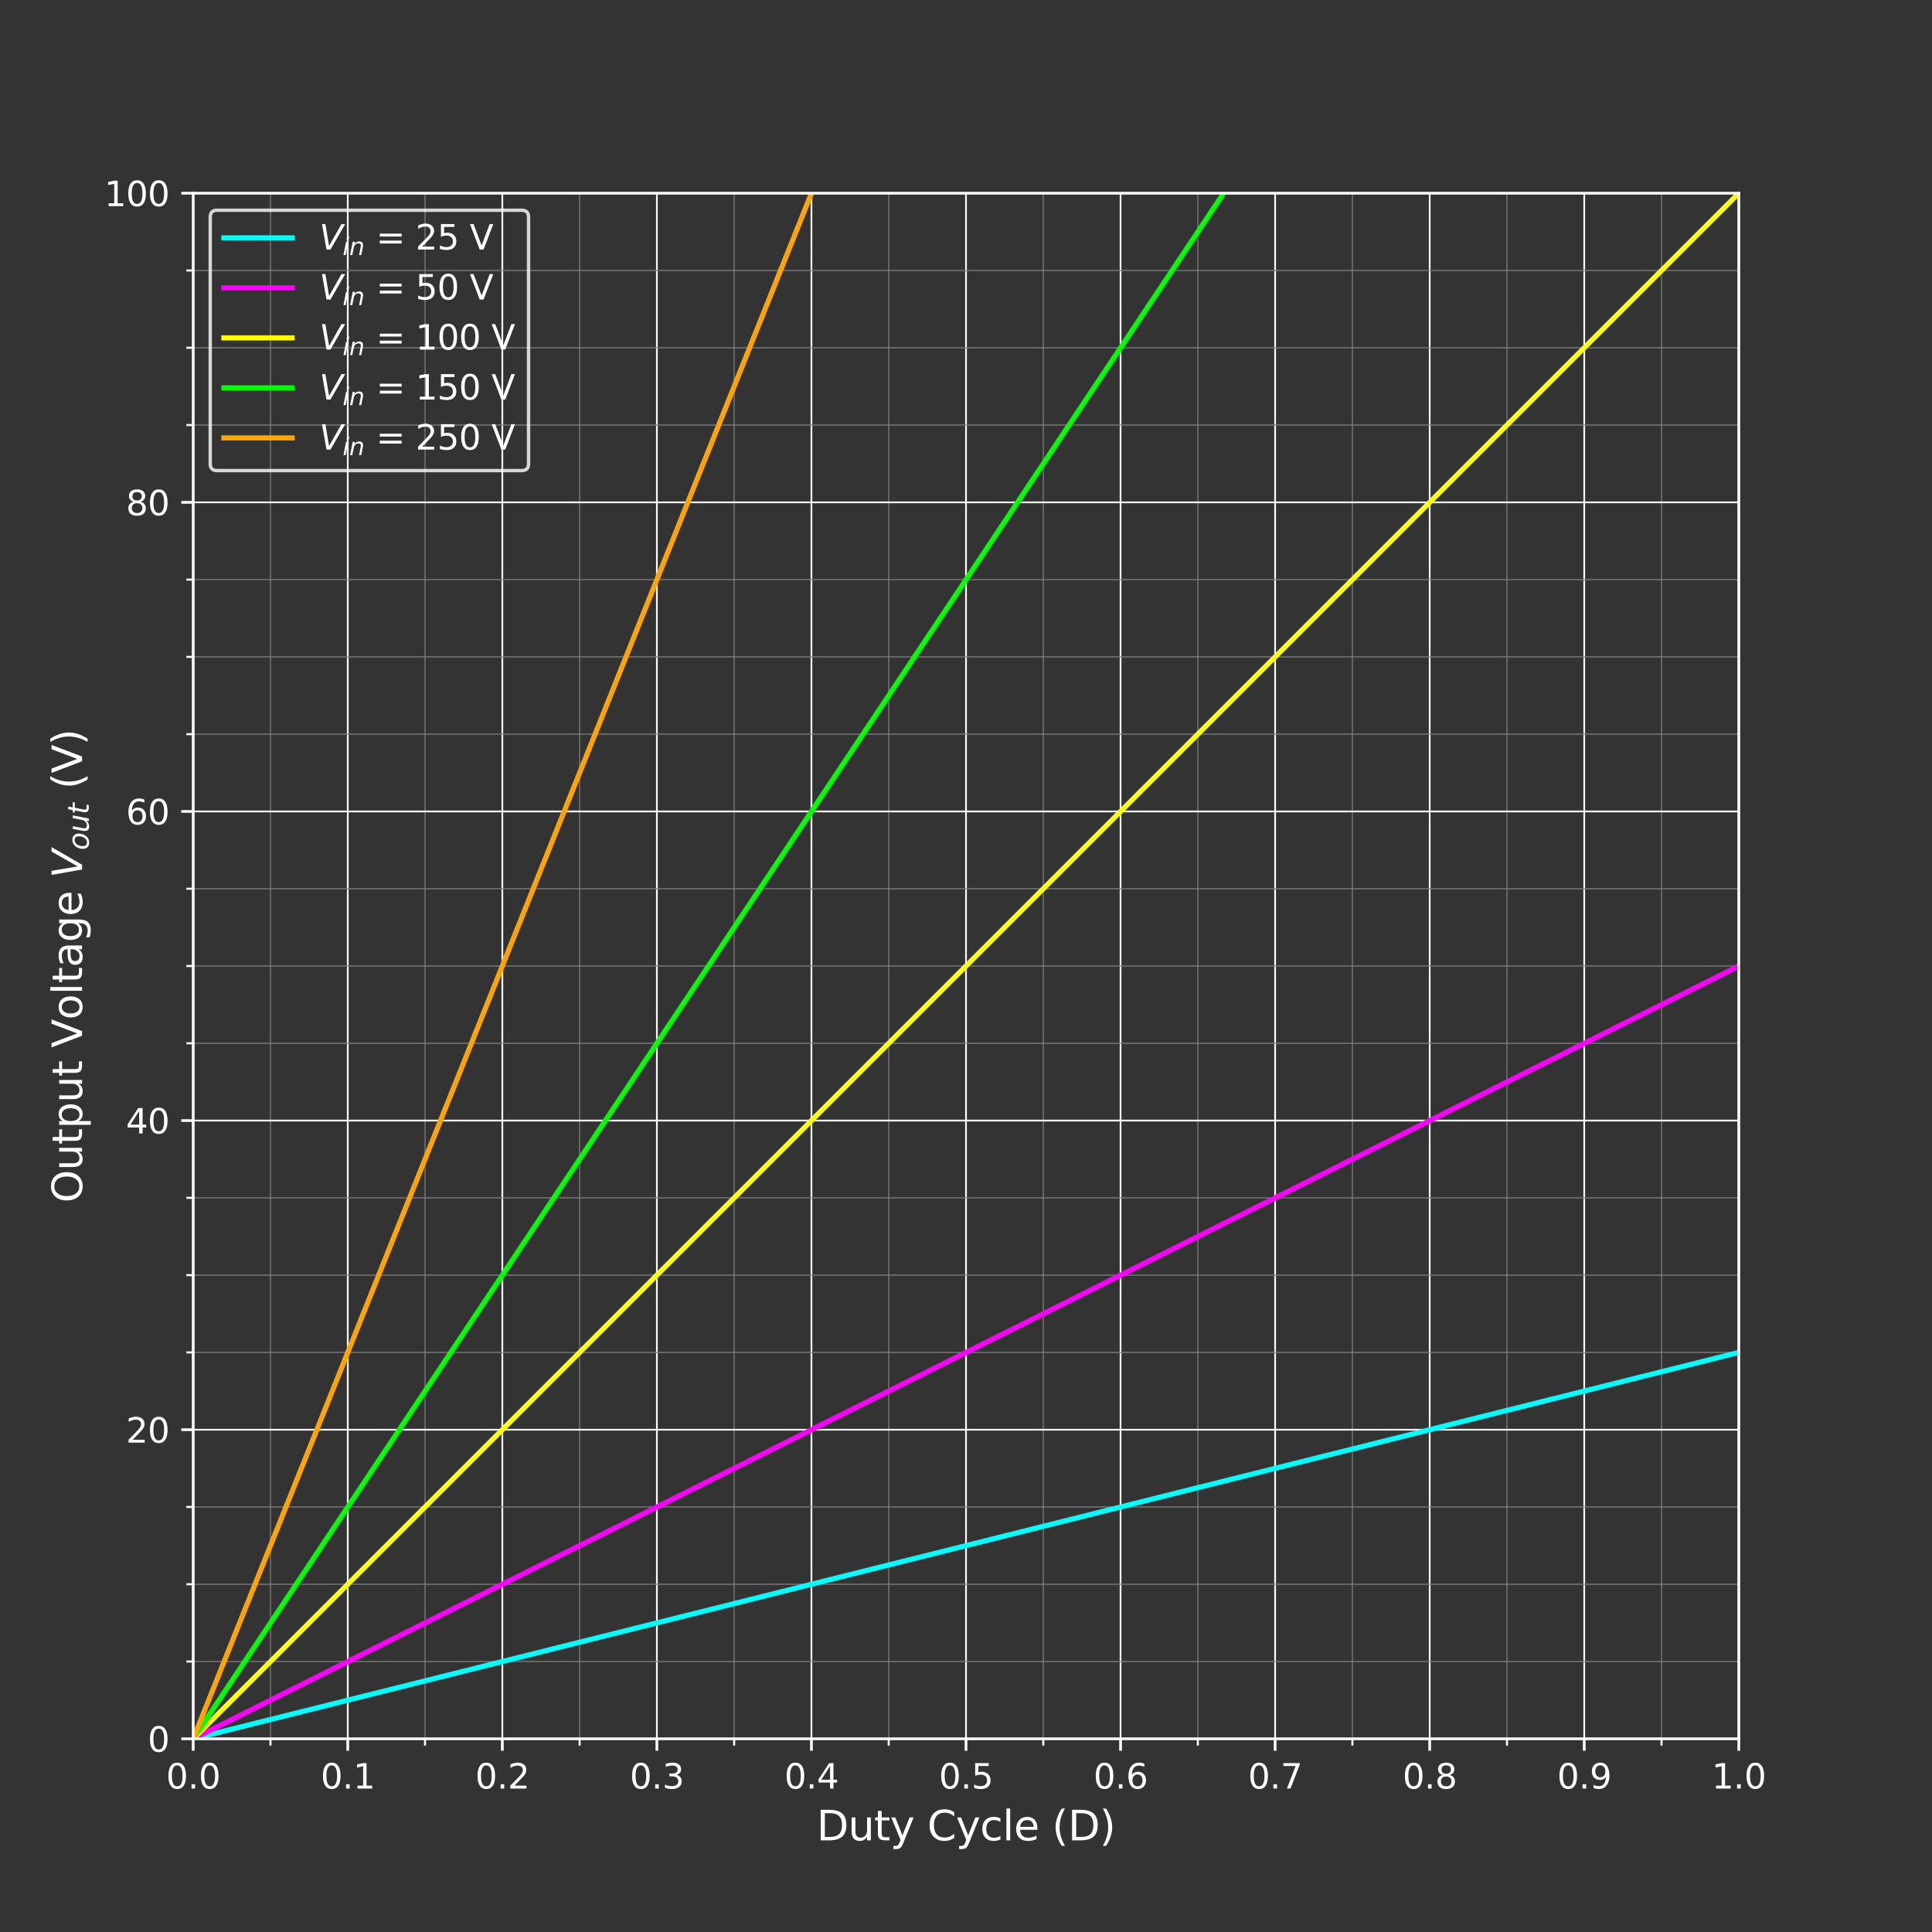<?xml version="1.0" encoding="utf-8" standalone="no"?>
<!DOCTYPE svg PUBLIC "-//W3C//DTD SVG 1.1//EN"
  "http://www.w3.org/Graphics/SVG/1.1/DTD/svg11.dtd">
<svg xmlns:xlink="http://www.w3.org/1999/xlink" width="566.929pt" height="566.929pt" viewBox="0 0 566.929 566.929" xmlns="http://www.w3.org/2000/svg" version="1.1">
 <rect x="0" y="0" width="566.929" height="566.929" fill="#333333" stroke="none"/>
 <defs>
  <style type="text/css">*{stroke-linejoin: round; stroke-linecap: butt}</style>
 </defs>
 <g id="figure_1">
  <g id="patch_1">
   <path d="M 0 566.929 
L 566.929 566.929 
L 566.929 0 
L 0 0 
L 0 566.929 
z
" style="fill: none"/>
  </g>
  <g id="axes_1">
   <g id="patch_2">
    <path d="M 56.693 510.236 
L 510.236 510.236 
L 510.236 56.693 
L 56.693 56.693 
L 56.693 510.236 
z
" style="fill: none"/>
   </g>
   <g id="matplotlib.axis_1">
    <g id="xtick_1">
     <g id="line2d_1">
      <path d="M 56.693 510.236 
L 56.693 56.693 
" clip-path="url(#pd186597c80)" style="fill: none; stroke: #ffffff; stroke-width: 0.5; stroke-linecap: square"/>
     </g>
     <g id="line2d_2">
      <defs>
       <path id="m182dc640e6" d="M 0 0 
L 0 3.5 
" style="stroke: #ffffff; stroke-width: 0.8"/>
      </defs>
      <g>
       <use xlink:href="#m182dc640e6" x="56.693" y="510.236" style="fill: #ffffff; stroke: #ffffff; stroke-width: 0.8"/>
      </g>
     </g>
     <g id="text_1">
      <!-- 0.0 -->
      <g style="fill: #ffffff" transform="translate(48.741 524.835) scale(0.1 -0.1)">
       <defs>
        <path id="DejaVuSans-30" d="M 2034 4250 
Q 1547 4250 1301 3770 
Q 1056 3291 1056 2328 
Q 1056 1369 1301 889 
Q 1547 409 2034 409 
Q 2525 409 2770 889 
Q 3016 1369 3016 2328 
Q 3016 3291 2770 3770 
Q 2525 4250 2034 4250 
z
M 2034 4750 
Q 2819 4750 3233 4129 
Q 3647 3509 3647 2328 
Q 3647 1150 3233 529 
Q 2819 -91 2034 -91 
Q 1250 -91 836 529 
Q 422 1150 422 2328 
Q 422 3509 836 4129 
Q 1250 4750 2034 4750 
z
" transform="scale(0.016)"/>
        <path id="DejaVuSans-2e" d="M 684 794 
L 1344 794 
L 1344 0 
L 684 0 
L 684 794 
z
" transform="scale(0.016)"/>
       </defs>
       <use xlink:href="#DejaVuSans-30"/>
       <use xlink:href="#DejaVuSans-2e" transform="translate(63.623 0)"/>
       <use xlink:href="#DejaVuSans-30" transform="translate(95.41 0)"/>
      </g>
     </g>
    </g>
    <g id="xtick_2">
     <g id="line2d_3">
      <path d="M 102.047 510.236 
L 102.047 56.693 
" clip-path="url(#pd186597c80)" style="fill: none; stroke: #ffffff; stroke-width: 0.5; stroke-linecap: square"/>
     </g>
     <g id="line2d_4">
      <g>
       <use xlink:href="#m182dc640e6" x="102.047" y="510.236" style="fill: #ffffff; stroke: #ffffff; stroke-width: 0.8"/>
      </g>
     </g>
     <g id="text_2">
      <!-- 0.1 -->
      <g style="fill: #ffffff" transform="translate(94.096 524.835) scale(0.1 -0.1)">
       <defs>
        <path id="DejaVuSans-31" d="M 794 531 
L 1825 531 
L 1825 4091 
L 703 3866 
L 703 4441 
L 1819 4666 
L 2450 4666 
L 2450 531 
L 3481 531 
L 3481 0 
L 794 0 
L 794 531 
z
" transform="scale(0.016)"/>
       </defs>
       <use xlink:href="#DejaVuSans-30"/>
       <use xlink:href="#DejaVuSans-2e" transform="translate(63.623 0)"/>
       <use xlink:href="#DejaVuSans-31" transform="translate(95.41 0)"/>
      </g>
     </g>
    </g>
    <g id="xtick_3">
     <g id="line2d_5">
      <path d="M 147.402 510.236 
L 147.402 56.693 
" clip-path="url(#pd186597c80)" style="fill: none; stroke: #ffffff; stroke-width: 0.5; stroke-linecap: square"/>
     </g>
     <g id="line2d_6">
      <g>
       <use xlink:href="#m182dc640e6" x="147.402" y="510.236" style="fill: #ffffff; stroke: #ffffff; stroke-width: 0.8"/>
      </g>
     </g>
     <g id="text_3">
      <!-- 0.2 -->
      <g style="fill: #ffffff" transform="translate(139.45 524.835) scale(0.1 -0.1)">
       <defs>
        <path id="DejaVuSans-32" d="M 1228 531 
L 3431 531 
L 3431 0 
L 469 0 
L 469 531 
Q 828 903 1448 1529 
Q 2069 2156 2228 2338 
Q 2531 2678 2651 2914 
Q 2772 3150 2772 3378 
Q 2772 3750 2511 3984 
Q 2250 4219 1831 4219 
Q 1534 4219 1204 4116 
Q 875 4013 500 3803 
L 500 4441 
Q 881 4594 1212 4672 
Q 1544 4750 1819 4750 
Q 2544 4750 2975 4387 
Q 3406 4025 3406 3419 
Q 3406 3131 3298 2873 
Q 3191 2616 2906 2266 
Q 2828 2175 2409 1742 
Q 1991 1309 1228 531 
z
" transform="scale(0.016)"/>
       </defs>
       <use xlink:href="#DejaVuSans-30"/>
       <use xlink:href="#DejaVuSans-2e" transform="translate(63.623 0)"/>
       <use xlink:href="#DejaVuSans-32" transform="translate(95.41 0)"/>
      </g>
     </g>
    </g>
    <g id="xtick_4">
     <g id="line2d_7">
      <path d="M 192.756 510.236 
L 192.756 56.693 
" clip-path="url(#pd186597c80)" style="fill: none; stroke: #ffffff; stroke-width: 0.5; stroke-linecap: square"/>
     </g>
     <g id="line2d_8">
      <g>
       <use xlink:href="#m182dc640e6" x="192.756" y="510.236" style="fill: #ffffff; stroke: #ffffff; stroke-width: 0.8"/>
      </g>
     </g>
     <g id="text_4">
      <!-- 0.3 -->
      <g style="fill: #ffffff" transform="translate(184.804 524.835) scale(0.1 -0.1)">
       <defs>
        <path id="DejaVuSans-33" d="M 2597 2516 
Q 3050 2419 3304 2112 
Q 3559 1806 3559 1356 
Q 3559 666 3084 287 
Q 2609 -91 1734 -91 
Q 1441 -91 1130 -33 
Q 819 25 488 141 
L 488 750 
Q 750 597 1062 519 
Q 1375 441 1716 441 
Q 2309 441 2620 675 
Q 2931 909 2931 1356 
Q 2931 1769 2642 2001 
Q 2353 2234 1838 2234 
L 1294 2234 
L 1294 2753 
L 1863 2753 
Q 2328 2753 2575 2939 
Q 2822 3125 2822 3475 
Q 2822 3834 2567 4026 
Q 2313 4219 1838 4219 
Q 1578 4219 1281 4162 
Q 984 4106 628 3988 
L 628 4550 
Q 988 4650 1302 4700 
Q 1616 4750 1894 4750 
Q 2613 4750 3031 4423 
Q 3450 4097 3450 3541 
Q 3450 3153 3228 2886 
Q 3006 2619 2597 2516 
z
" transform="scale(0.016)"/>
       </defs>
       <use xlink:href="#DejaVuSans-30"/>
       <use xlink:href="#DejaVuSans-2e" transform="translate(63.623 0)"/>
       <use xlink:href="#DejaVuSans-33" transform="translate(95.41 0)"/>
      </g>
     </g>
    </g>
    <g id="xtick_5">
     <g id="line2d_9">
      <path d="M 238.11 510.236 
L 238.11 56.693 
" clip-path="url(#pd186597c80)" style="fill: none; stroke: #ffffff; stroke-width: 0.5; stroke-linecap: square"/>
     </g>
     <g id="line2d_10">
      <g>
       <use xlink:href="#m182dc640e6" x="238.11" y="510.236" style="fill: #ffffff; stroke: #ffffff; stroke-width: 0.8"/>
      </g>
     </g>
     <g id="text_5">
      <!-- 0.4 -->
      <g style="fill: #ffffff" transform="translate(230.159 524.835) scale(0.1 -0.1)">
       <defs>
        <path id="DejaVuSans-34" d="M 2419 4116 
L 825 1625 
L 2419 1625 
L 2419 4116 
z
M 2253 4666 
L 3047 4666 
L 3047 1625 
L 3713 1625 
L 3713 1100 
L 3047 1100 
L 3047 0 
L 2419 0 
L 2419 1100 
L 313 1100 
L 313 1709 
L 2253 4666 
z
" transform="scale(0.016)"/>
       </defs>
       <use xlink:href="#DejaVuSans-30"/>
       <use xlink:href="#DejaVuSans-2e" transform="translate(63.623 0)"/>
       <use xlink:href="#DejaVuSans-34" transform="translate(95.41 0)"/>
      </g>
     </g>
    </g>
    <g id="xtick_6">
     <g id="line2d_11">
      <path d="M 283.465 510.236 
L 283.465 56.693 
" clip-path="url(#pd186597c80)" style="fill: none; stroke: #ffffff; stroke-width: 0.5; stroke-linecap: square"/>
     </g>
     <g id="line2d_12">
      <g>
       <use xlink:href="#m182dc640e6" x="283.465" y="510.236" style="fill: #ffffff; stroke: #ffffff; stroke-width: 0.8"/>
      </g>
     </g>
     <g id="text_6">
      <!-- 0.5 -->
      <g style="fill: #ffffff" transform="translate(275.513 524.835) scale(0.1 -0.1)">
       <defs>
        <path id="DejaVuSans-35" d="M 691 4666 
L 3169 4666 
L 3169 4134 
L 1269 4134 
L 1269 2991 
Q 1406 3038 1543 3061 
Q 1681 3084 1819 3084 
Q 2600 3084 3056 2656 
Q 3513 2228 3513 1497 
Q 3513 744 3044 326 
Q 2575 -91 1722 -91 
Q 1428 -91 1123 -41 
Q 819 9 494 109 
L 494 744 
Q 775 591 1075 516 
Q 1375 441 1709 441 
Q 2250 441 2565 725 
Q 2881 1009 2881 1497 
Q 2881 1984 2565 2268 
Q 2250 2553 1709 2553 
Q 1456 2553 1204 2497 
Q 953 2441 691 2322 
L 691 4666 
z
" transform="scale(0.016)"/>
       </defs>
       <use xlink:href="#DejaVuSans-30"/>
       <use xlink:href="#DejaVuSans-2e" transform="translate(63.623 0)"/>
       <use xlink:href="#DejaVuSans-35" transform="translate(95.41 0)"/>
      </g>
     </g>
    </g>
    <g id="xtick_7">
     <g id="line2d_13">
      <path d="M 328.819 510.236 
L 328.819 56.693 
" clip-path="url(#pd186597c80)" style="fill: none; stroke: #ffffff; stroke-width: 0.5; stroke-linecap: square"/>
     </g>
     <g id="line2d_14">
      <g>
       <use xlink:href="#m182dc640e6" x="328.819" y="510.236" style="fill: #ffffff; stroke: #ffffff; stroke-width: 0.8"/>
      </g>
     </g>
     <g id="text_7">
      <!-- 0.6 -->
      <g style="fill: #ffffff" transform="translate(320.867 524.835) scale(0.1 -0.1)">
       <defs>
        <path id="DejaVuSans-36" d="M 2113 2584 
Q 1688 2584 1439 2293 
Q 1191 2003 1191 1497 
Q 1191 994 1439 701 
Q 1688 409 2113 409 
Q 2538 409 2786 701 
Q 3034 994 3034 1497 
Q 3034 2003 2786 2293 
Q 2538 2584 2113 2584 
z
M 3366 4563 
L 3366 3988 
Q 3128 4100 2886 4159 
Q 2644 4219 2406 4219 
Q 1781 4219 1451 3797 
Q 1122 3375 1075 2522 
Q 1259 2794 1537 2939 
Q 1816 3084 2150 3084 
Q 2853 3084 3261 2657 
Q 3669 2231 3669 1497 
Q 3669 778 3244 343 
Q 2819 -91 2113 -91 
Q 1303 -91 875 529 
Q 447 1150 447 2328 
Q 447 3434 972 4092 
Q 1497 4750 2381 4750 
Q 2619 4750 2861 4703 
Q 3103 4656 3366 4563 
z
" transform="scale(0.016)"/>
       </defs>
       <use xlink:href="#DejaVuSans-30"/>
       <use xlink:href="#DejaVuSans-2e" transform="translate(63.623 0)"/>
       <use xlink:href="#DejaVuSans-36" transform="translate(95.41 0)"/>
      </g>
     </g>
    </g>
    <g id="xtick_8">
     <g id="line2d_15">
      <path d="M 374.173 510.236 
L 374.173 56.693 
" clip-path="url(#pd186597c80)" style="fill: none; stroke: #ffffff; stroke-width: 0.5; stroke-linecap: square"/>
     </g>
     <g id="line2d_16">
      <g>
       <use xlink:href="#m182dc640e6" x="374.173" y="510.236" style="fill: #ffffff; stroke: #ffffff; stroke-width: 0.8"/>
      </g>
     </g>
     <g id="text_8">
      <!-- 0.7 -->
      <g style="fill: #ffffff" transform="translate(366.222 524.835) scale(0.1 -0.1)">
       <defs>
        <path id="DejaVuSans-37" d="M 525 4666 
L 3525 4666 
L 3525 4397 
L 1831 0 
L 1172 0 
L 2766 4134 
L 525 4134 
L 525 4666 
z
" transform="scale(0.016)"/>
       </defs>
       <use xlink:href="#DejaVuSans-30"/>
       <use xlink:href="#DejaVuSans-2e" transform="translate(63.623 0)"/>
       <use xlink:href="#DejaVuSans-37" transform="translate(95.41 0)"/>
      </g>
     </g>
    </g>
    <g id="xtick_9">
     <g id="line2d_17">
      <path d="M 419.528 510.236 
L 419.528 56.693 
" clip-path="url(#pd186597c80)" style="fill: none; stroke: #ffffff; stroke-width: 0.5; stroke-linecap: square"/>
     </g>
     <g id="line2d_18">
      <g>
       <use xlink:href="#m182dc640e6" x="419.528" y="510.236" style="fill: #ffffff; stroke: #ffffff; stroke-width: 0.8"/>
      </g>
     </g>
     <g id="text_9">
      <!-- 0.8 -->
      <g style="fill: #ffffff" transform="translate(411.576 524.835) scale(0.1 -0.1)">
       <defs>
        <path id="DejaVuSans-38" d="M 2034 2216 
Q 1584 2216 1326 1975 
Q 1069 1734 1069 1313 
Q 1069 891 1326 650 
Q 1584 409 2034 409 
Q 2484 409 2743 651 
Q 3003 894 3003 1313 
Q 3003 1734 2745 1975 
Q 2488 2216 2034 2216 
z
M 1403 2484 
Q 997 2584 770 2862 
Q 544 3141 544 3541 
Q 544 4100 942 4425 
Q 1341 4750 2034 4750 
Q 2731 4750 3128 4425 
Q 3525 4100 3525 3541 
Q 3525 3141 3298 2862 
Q 3072 2584 2669 2484 
Q 3125 2378 3379 2068 
Q 3634 1759 3634 1313 
Q 3634 634 3220 271 
Q 2806 -91 2034 -91 
Q 1263 -91 848 271 
Q 434 634 434 1313 
Q 434 1759 690 2068 
Q 947 2378 1403 2484 
z
M 1172 3481 
Q 1172 3119 1398 2916 
Q 1625 2713 2034 2713 
Q 2441 2713 2670 2916 
Q 2900 3119 2900 3481 
Q 2900 3844 2670 4047 
Q 2441 4250 2034 4250 
Q 1625 4250 1398 4047 
Q 1172 3844 1172 3481 
z
" transform="scale(0.016)"/>
       </defs>
       <use xlink:href="#DejaVuSans-30"/>
       <use xlink:href="#DejaVuSans-2e" transform="translate(63.623 0)"/>
       <use xlink:href="#DejaVuSans-38" transform="translate(95.41 0)"/>
      </g>
     </g>
    </g>
    <g id="xtick_10">
     <g id="line2d_19">
      <path d="M 464.882 510.236 
L 464.882 56.693 
" clip-path="url(#pd186597c80)" style="fill: none; stroke: #ffffff; stroke-width: 0.5; stroke-linecap: square"/>
     </g>
     <g id="line2d_20">
      <g>
       <use xlink:href="#m182dc640e6" x="464.882" y="510.236" style="fill: #ffffff; stroke: #ffffff; stroke-width: 0.8"/>
      </g>
     </g>
     <g id="text_10">
      <!-- 0.9 -->
      <g style="fill: #ffffff" transform="translate(456.93 524.835) scale(0.1 -0.1)">
       <defs>
        <path id="DejaVuSans-39" d="M 703 97 
L 703 672 
Q 941 559 1184 500 
Q 1428 441 1663 441 
Q 2288 441 2617 861 
Q 2947 1281 2994 2138 
Q 2813 1869 2534 1725 
Q 2256 1581 1919 1581 
Q 1219 1581 811 2004 
Q 403 2428 403 3163 
Q 403 3881 828 4315 
Q 1253 4750 1959 4750 
Q 2769 4750 3195 4129 
Q 3622 3509 3622 2328 
Q 3622 1225 3098 567 
Q 2575 -91 1691 -91 
Q 1453 -91 1209 -44 
Q 966 3 703 97 
z
M 1959 2075 
Q 2384 2075 2632 2365 
Q 2881 2656 2881 3163 
Q 2881 3666 2632 3958 
Q 2384 4250 1959 4250 
Q 1534 4250 1286 3958 
Q 1038 3666 1038 3163 
Q 1038 2656 1286 2365 
Q 1534 2075 1959 2075 
z
" transform="scale(0.016)"/>
       </defs>
       <use xlink:href="#DejaVuSans-30"/>
       <use xlink:href="#DejaVuSans-2e" transform="translate(63.623 0)"/>
       <use xlink:href="#DejaVuSans-39" transform="translate(95.41 0)"/>
      </g>
     </g>
    </g>
    <g id="xtick_11">
     <g id="line2d_21">
      <path d="M 510.236 510.236 
L 510.236 56.693 
" clip-path="url(#pd186597c80)" style="fill: none; stroke: #ffffff; stroke-width: 0.5; stroke-linecap: square"/>
     </g>
     <g id="line2d_22">
      <g>
       <use xlink:href="#m182dc640e6" x="510.236" y="510.236" style="fill: #ffffff; stroke: #ffffff; stroke-width: 0.8"/>
      </g>
     </g>
     <g id="text_11">
      <!-- 1.0 -->
      <g style="fill: #ffffff" transform="translate(502.285 524.835) scale(0.1 -0.1)">
       <use xlink:href="#DejaVuSans-31"/>
       <use xlink:href="#DejaVuSans-2e" transform="translate(63.623 0)"/>
       <use xlink:href="#DejaVuSans-30" transform="translate(95.41 0)"/>
      </g>
     </g>
    </g>
    <g id="xtick_12">
     <g id="line2d_23">
      <path d="M 79.37 510.236 
L 79.37 56.693 
" clip-path="url(#pd186597c80)" style="fill: none; stroke: #808080; stroke-width: 0.3; stroke-linecap: square"/>
     </g>
     <g id="line2d_24">
      <defs>
       <path id="m6232200388" d="M 0 0 
L 0 2 
" style="stroke: #ffffff; stroke-width: 0.6"/>
      </defs>
      <g>
       <use xlink:href="#m6232200388" x="79.37" y="510.236" style="fill: #ffffff; stroke: #ffffff; stroke-width: 0.6"/>
      </g>
     </g>
    </g>
    <g id="xtick_13">
     <g id="line2d_25">
      <path d="M 124.724 510.236 
L 124.724 56.693 
" clip-path="url(#pd186597c80)" style="fill: none; stroke: #808080; stroke-width: 0.3; stroke-linecap: square"/>
     </g>
     <g id="line2d_26">
      <g>
       <use xlink:href="#m6232200388" x="124.724" y="510.236" style="fill: #ffffff; stroke: #ffffff; stroke-width: 0.6"/>
      </g>
     </g>
    </g>
    <g id="xtick_14">
     <g id="line2d_27">
      <path d="M 170.079 510.236 
L 170.079 56.693 
" clip-path="url(#pd186597c80)" style="fill: none; stroke: #808080; stroke-width: 0.3; stroke-linecap: square"/>
     </g>
     <g id="line2d_28">
      <g>
       <use xlink:href="#m6232200388" x="170.079" y="510.236" style="fill: #ffffff; stroke: #ffffff; stroke-width: 0.6"/>
      </g>
     </g>
    </g>
    <g id="xtick_15">
     <g id="line2d_29">
      <path d="M 215.433 510.236 
L 215.433 56.693 
" clip-path="url(#pd186597c80)" style="fill: none; stroke: #808080; stroke-width: 0.3; stroke-linecap: square"/>
     </g>
     <g id="line2d_30">
      <g>
       <use xlink:href="#m6232200388" x="215.433" y="510.236" style="fill: #ffffff; stroke: #ffffff; stroke-width: 0.6"/>
      </g>
     </g>
    </g>
    <g id="xtick_16">
     <g id="line2d_31">
      <path d="M 260.787 510.236 
L 260.787 56.693 
" clip-path="url(#pd186597c80)" style="fill: none; stroke: #808080; stroke-width: 0.3; stroke-linecap: square"/>
     </g>
     <g id="line2d_32">
      <g>
       <use xlink:href="#m6232200388" x="260.787" y="510.236" style="fill: #ffffff; stroke: #ffffff; stroke-width: 0.6"/>
      </g>
     </g>
    </g>
    <g id="xtick_17">
     <g id="line2d_33">
      <path d="M 306.142 510.236 
L 306.142 56.693 
" clip-path="url(#pd186597c80)" style="fill: none; stroke: #808080; stroke-width: 0.3; stroke-linecap: square"/>
     </g>
     <g id="line2d_34">
      <g>
       <use xlink:href="#m6232200388" x="306.142" y="510.236" style="fill: #ffffff; stroke: #ffffff; stroke-width: 0.6"/>
      </g>
     </g>
    </g>
    <g id="xtick_18">
     <g id="line2d_35">
      <path d="M 351.496 510.236 
L 351.496 56.693 
" clip-path="url(#pd186597c80)" style="fill: none; stroke: #808080; stroke-width: 0.3; stroke-linecap: square"/>
     </g>
     <g id="line2d_36">
      <g>
       <use xlink:href="#m6232200388" x="351.496" y="510.236" style="fill: #ffffff; stroke: #ffffff; stroke-width: 0.6"/>
      </g>
     </g>
    </g>
    <g id="xtick_19">
     <g id="line2d_37">
      <path d="M 396.85 510.236 
L 396.85 56.693 
" clip-path="url(#pd186597c80)" style="fill: none; stroke: #808080; stroke-width: 0.3; stroke-linecap: square"/>
     </g>
     <g id="line2d_38">
      <g>
       <use xlink:href="#m6232200388" x="396.85" y="510.236" style="fill: #ffffff; stroke: #ffffff; stroke-width: 0.6"/>
      </g>
     </g>
    </g>
    <g id="xtick_20">
     <g id="line2d_39">
      <path d="M 442.205 510.236 
L 442.205 56.693 
" clip-path="url(#pd186597c80)" style="fill: none; stroke: #808080; stroke-width: 0.3; stroke-linecap: square"/>
     </g>
     <g id="line2d_40">
      <g>
       <use xlink:href="#m6232200388" x="442.205" y="510.236" style="fill: #ffffff; stroke: #ffffff; stroke-width: 0.6"/>
      </g>
     </g>
    </g>
    <g id="xtick_21">
     <g id="line2d_41">
      <path d="M 487.559 510.236 
L 487.559 56.693 
" clip-path="url(#pd186597c80)" style="fill: none; stroke: #808080; stroke-width: 0.3; stroke-linecap: square"/>
     </g>
     <g id="line2d_42">
      <g>
       <use xlink:href="#m6232200388" x="487.559" y="510.236" style="fill: #ffffff; stroke: #ffffff; stroke-width: 0.6"/>
      </g>
     </g>
    </g>
    <g id="text_12">
     <!-- Duty Cycle (D) -->
     <g style="fill: #ffffff" transform="translate(239.624 540.032) scale(0.12 -0.12)">
      <defs>
       <path id="DejaVuSans-44" d="M 1259 4147 
L 1259 519 
L 2022 519 
Q 2988 519 3436 956 
Q 3884 1394 3884 2338 
Q 3884 3275 3436 3711 
Q 2988 4147 2022 4147 
L 1259 4147 
z
M 628 4666 
L 1925 4666 
Q 3281 4666 3915 4102 
Q 4550 3538 4550 2338 
Q 4550 1131 3912 565 
Q 3275 0 1925 0 
L 628 0 
L 628 4666 
z
" transform="scale(0.016)"/>
       <path id="DejaVuSans-75" d="M 544 1381 
L 544 3500 
L 1119 3500 
L 1119 1403 
Q 1119 906 1312 657 
Q 1506 409 1894 409 
Q 2359 409 2629 706 
Q 2900 1003 2900 1516 
L 2900 3500 
L 3475 3500 
L 3475 0 
L 2900 0 
L 2900 538 
Q 2691 219 2414 64 
Q 2138 -91 1772 -91 
Q 1169 -91 856 284 
Q 544 659 544 1381 
z
M 1991 3584 
L 1991 3584 
z
" transform="scale(0.016)"/>
       <path id="DejaVuSans-74" d="M 1172 4494 
L 1172 3500 
L 2356 3500 
L 2356 3053 
L 1172 3053 
L 1172 1153 
Q 1172 725 1289 603 
Q 1406 481 1766 481 
L 2356 481 
L 2356 0 
L 1766 0 
Q 1100 0 847 248 
Q 594 497 594 1153 
L 594 3053 
L 172 3053 
L 172 3500 
L 594 3500 
L 594 4494 
L 1172 4494 
z
" transform="scale(0.016)"/>
       <path id="DejaVuSans-79" d="M 2059 -325 
Q 1816 -950 1584 -1140 
Q 1353 -1331 966 -1331 
L 506 -1331 
L 506 -850 
L 844 -850 
Q 1081 -850 1212 -737 
Q 1344 -625 1503 -206 
L 1606 56 
L 191 3500 
L 800 3500 
L 1894 763 
L 2988 3500 
L 3597 3500 
L 2059 -325 
z
" transform="scale(0.016)"/>
       <path id="DejaVuSans-20" transform="scale(0.016)"/>
       <path id="DejaVuSans-43" d="M 4122 4306 
L 4122 3641 
Q 3803 3938 3442 4084 
Q 3081 4231 2675 4231 
Q 1875 4231 1450 3742 
Q 1025 3253 1025 2328 
Q 1025 1406 1450 917 
Q 1875 428 2675 428 
Q 3081 428 3442 575 
Q 3803 722 4122 1019 
L 4122 359 
Q 3791 134 3420 21 
Q 3050 -91 2638 -91 
Q 1578 -91 968 557 
Q 359 1206 359 2328 
Q 359 3453 968 4101 
Q 1578 4750 2638 4750 
Q 3056 4750 3426 4639 
Q 3797 4528 4122 4306 
z
" transform="scale(0.016)"/>
       <path id="DejaVuSans-63" d="M 3122 3366 
L 3122 2828 
Q 2878 2963 2633 3030 
Q 2388 3097 2138 3097 
Q 1578 3097 1268 2742 
Q 959 2388 959 1747 
Q 959 1106 1268 751 
Q 1578 397 2138 397 
Q 2388 397 2633 464 
Q 2878 531 3122 666 
L 3122 134 
Q 2881 22 2623 -34 
Q 2366 -91 2075 -91 
Q 1284 -91 818 406 
Q 353 903 353 1747 
Q 353 2603 823 3093 
Q 1294 3584 2113 3584 
Q 2378 3584 2631 3529 
Q 2884 3475 3122 3366 
z
" transform="scale(0.016)"/>
       <path id="DejaVuSans-6c" d="M 603 4863 
L 1178 4863 
L 1178 0 
L 603 0 
L 603 4863 
z
" transform="scale(0.016)"/>
       <path id="DejaVuSans-65" d="M 3597 1894 
L 3597 1613 
L 953 1613 
Q 991 1019 1311 708 
Q 1631 397 2203 397 
Q 2534 397 2845 478 
Q 3156 559 3463 722 
L 3463 178 
Q 3153 47 2828 -22 
Q 2503 -91 2169 -91 
Q 1331 -91 842 396 
Q 353 884 353 1716 
Q 353 2575 817 3079 
Q 1281 3584 2069 3584 
Q 2775 3584 3186 3129 
Q 3597 2675 3597 1894 
z
M 3022 2063 
Q 3016 2534 2758 2815 
Q 2500 3097 2075 3097 
Q 1594 3097 1305 2825 
Q 1016 2553 972 2059 
L 3022 2063 
z
" transform="scale(0.016)"/>
       <path id="DejaVuSans-28" d="M 1984 4856 
Q 1566 4138 1362 3434 
Q 1159 2731 1159 2009 
Q 1159 1288 1364 580 
Q 1569 -128 1984 -844 
L 1484 -844 
Q 1016 -109 783 600 
Q 550 1309 550 2009 
Q 550 2706 781 3412 
Q 1013 4119 1484 4856 
L 1984 4856 
z
" transform="scale(0.016)"/>
       <path id="DejaVuSans-29" d="M 513 4856 
L 1013 4856 
Q 1481 4119 1714 3412 
Q 1947 2706 1947 2009 
Q 1947 1309 1714 600 
Q 1481 -109 1013 -844 
L 513 -844 
Q 928 -128 1133 580 
Q 1338 1288 1338 2009 
Q 1338 2731 1133 3434 
Q 928 4138 513 4856 
z
" transform="scale(0.016)"/>
      </defs>
      <use xlink:href="#DejaVuSans-44"/>
      <use xlink:href="#DejaVuSans-75" transform="translate(77.002 0)"/>
      <use xlink:href="#DejaVuSans-74" transform="translate(140.381 0)"/>
      <use xlink:href="#DejaVuSans-79" transform="translate(179.59 0)"/>
      <use xlink:href="#DejaVuSans-20" transform="translate(238.77 0)"/>
      <use xlink:href="#DejaVuSans-43" transform="translate(270.557 0)"/>
      <use xlink:href="#DejaVuSans-79" transform="translate(340.381 0)"/>
      <use xlink:href="#DejaVuSans-63" transform="translate(399.561 0)"/>
      <use xlink:href="#DejaVuSans-6c" transform="translate(454.541 0)"/>
      <use xlink:href="#DejaVuSans-65" transform="translate(482.324 0)"/>
      <use xlink:href="#DejaVuSans-20" transform="translate(543.848 0)"/>
      <use xlink:href="#DejaVuSans-28" transform="translate(575.635 0)"/>
      <use xlink:href="#DejaVuSans-44" transform="translate(614.648 0)"/>
      <use xlink:href="#DejaVuSans-29" transform="translate(691.65 0)"/>
     </g>
    </g>
   </g>
   <g id="matplotlib.axis_2">
    <g id="ytick_1">
     <g id="line2d_43">
      <path d="M 56.693 510.236 
L 510.236 510.236 
" clip-path="url(#pd186597c80)" style="fill: none; stroke: #ffffff; stroke-width: 0.5; stroke-linecap: square"/>
     </g>
     <g id="line2d_44">
      <defs>
       <path id="m059f64365e" d="M 0 0 
L -3.5 0 
" style="stroke: #ffffff; stroke-width: 0.8"/>
      </defs>
      <g>
       <use xlink:href="#m059f64365e" x="56.693" y="510.236" style="fill: #ffffff; stroke: #ffffff; stroke-width: 0.8"/>
      </g>
     </g>
     <g id="text_13">
      <!-- 0 -->
      <g style="fill: #ffffff" transform="translate(43.33 514.035) scale(0.1 -0.1)">
       <use xlink:href="#DejaVuSans-30"/>
      </g>
     </g>
    </g>
    <g id="ytick_2">
     <g id="line2d_45">
      <path d="M 56.693 419.528 
L 510.236 419.528 
" clip-path="url(#pd186597c80)" style="fill: none; stroke: #ffffff; stroke-width: 0.5; stroke-linecap: square"/>
     </g>
     <g id="line2d_46">
      <g>
       <use xlink:href="#m059f64365e" x="56.693" y="419.528" style="fill: #ffffff; stroke: #ffffff; stroke-width: 0.8"/>
      </g>
     </g>
     <g id="text_14">
      <!-- 20 -->
      <g style="fill: #ffffff" transform="translate(36.968 423.327) scale(0.1 -0.1)">
       <use xlink:href="#DejaVuSans-32"/>
       <use xlink:href="#DejaVuSans-30" transform="translate(63.623 0)"/>
      </g>
     </g>
    </g>
    <g id="ytick_3">
     <g id="line2d_47">
      <path d="M 56.693 328.819 
L 510.236 328.819 
" clip-path="url(#pd186597c80)" style="fill: none; stroke: #ffffff; stroke-width: 0.5; stroke-linecap: square"/>
     </g>
     <g id="line2d_48">
      <g>
       <use xlink:href="#m059f64365e" x="56.693" y="328.819" style="fill: #ffffff; stroke: #ffffff; stroke-width: 0.8"/>
      </g>
     </g>
     <g id="text_15">
      <!-- 40 -->
      <g style="fill: #ffffff" transform="translate(36.968 332.618) scale(0.1 -0.1)">
       <use xlink:href="#DejaVuSans-34"/>
       <use xlink:href="#DejaVuSans-30" transform="translate(63.623 0)"/>
      </g>
     </g>
    </g>
    <g id="ytick_4">
     <g id="line2d_49">
      <path d="M 56.693 238.11 
L 510.236 238.11 
" clip-path="url(#pd186597c80)" style="fill: none; stroke: #ffffff; stroke-width: 0.5; stroke-linecap: square"/>
     </g>
     <g id="line2d_50">
      <g>
       <use xlink:href="#m059f64365e" x="56.693" y="238.11" style="fill: #ffffff; stroke: #ffffff; stroke-width: 0.8"/>
      </g>
     </g>
     <g id="text_16">
      <!-- 60 -->
      <g style="fill: #ffffff" transform="translate(36.968 241.909) scale(0.1 -0.1)">
       <use xlink:href="#DejaVuSans-36"/>
       <use xlink:href="#DejaVuSans-30" transform="translate(63.623 0)"/>
      </g>
     </g>
    </g>
    <g id="ytick_5">
     <g id="line2d_51">
      <path d="M 56.693 147.402 
L 510.236 147.402 
" clip-path="url(#pd186597c80)" style="fill: none; stroke: #ffffff; stroke-width: 0.5; stroke-linecap: square"/>
     </g>
     <g id="line2d_52">
      <g>
       <use xlink:href="#m059f64365e" x="56.693" y="147.402" style="fill: #ffffff; stroke: #ffffff; stroke-width: 0.8"/>
      </g>
     </g>
     <g id="text_17">
      <!-- 80 -->
      <g style="fill: #ffffff" transform="translate(36.968 151.201) scale(0.1 -0.1)">
       <use xlink:href="#DejaVuSans-38"/>
       <use xlink:href="#DejaVuSans-30" transform="translate(63.623 0)"/>
      </g>
     </g>
    </g>
    <g id="ytick_6">
     <g id="line2d_53">
      <path d="M 56.693 56.693 
L 510.236 56.693 
" clip-path="url(#pd186597c80)" style="fill: none; stroke: #ffffff; stroke-width: 0.5; stroke-linecap: square"/>
     </g>
     <g id="line2d_54">
      <g>
       <use xlink:href="#m059f64365e" x="56.693" y="56.693" style="fill: #ffffff; stroke: #ffffff; stroke-width: 0.8"/>
      </g>
     </g>
     <g id="text_18">
      <!-- 100 -->
      <g style="fill: #ffffff" transform="translate(30.605 60.492) scale(0.1 -0.1)">
       <use xlink:href="#DejaVuSans-31"/>
       <use xlink:href="#DejaVuSans-30" transform="translate(63.623 0)"/>
       <use xlink:href="#DejaVuSans-30" transform="translate(127.246 0)"/>
      </g>
     </g>
    </g>
    <g id="ytick_7">
     <g id="line2d_55">
      <path d="M 56.693 487.559 
L 510.236 487.559 
" clip-path="url(#pd186597c80)" style="fill: none; stroke: #808080; stroke-width: 0.3; stroke-linecap: square"/>
     </g>
     <g id="line2d_56">
      <defs>
       <path id="m89dcaee539" d="M 0 0 
L -2 0 
" style="stroke: #ffffff; stroke-width: 0.6"/>
      </defs>
      <g>
       <use xlink:href="#m89dcaee539" x="56.693" y="487.559" style="fill: #ffffff; stroke: #ffffff; stroke-width: 0.6"/>
      </g>
     </g>
    </g>
    <g id="ytick_8">
     <g id="line2d_57">
      <path d="M 56.693 464.882 
L 510.236 464.882 
" clip-path="url(#pd186597c80)" style="fill: none; stroke: #808080; stroke-width: 0.3; stroke-linecap: square"/>
     </g>
     <g id="line2d_58">
      <g>
       <use xlink:href="#m89dcaee539" x="56.693" y="464.882" style="fill: #ffffff; stroke: #ffffff; stroke-width: 0.6"/>
      </g>
     </g>
    </g>
    <g id="ytick_9">
     <g id="line2d_59">
      <path d="M 56.693 442.205 
L 510.236 442.205 
" clip-path="url(#pd186597c80)" style="fill: none; stroke: #808080; stroke-width: 0.3; stroke-linecap: square"/>
     </g>
     <g id="line2d_60">
      <g>
       <use xlink:href="#m89dcaee539" x="56.693" y="442.205" style="fill: #ffffff; stroke: #ffffff; stroke-width: 0.6"/>
      </g>
     </g>
    </g>
    <g id="ytick_10">
     <g id="line2d_61">
      <path d="M 56.693 396.85 
L 510.236 396.85 
" clip-path="url(#pd186597c80)" style="fill: none; stroke: #808080; stroke-width: 0.3; stroke-linecap: square"/>
     </g>
     <g id="line2d_62">
      <g>
       <use xlink:href="#m89dcaee539" x="56.693" y="396.85" style="fill: #ffffff; stroke: #ffffff; stroke-width: 0.6"/>
      </g>
     </g>
    </g>
    <g id="ytick_11">
     <g id="line2d_63">
      <path d="M 56.693 374.173 
L 510.236 374.173 
" clip-path="url(#pd186597c80)" style="fill: none; stroke: #808080; stroke-width: 0.3; stroke-linecap: square"/>
     </g>
     <g id="line2d_64">
      <g>
       <use xlink:href="#m89dcaee539" x="56.693" y="374.173" style="fill: #ffffff; stroke: #ffffff; stroke-width: 0.6"/>
      </g>
     </g>
    </g>
    <g id="ytick_12">
     <g id="line2d_65">
      <path d="M 56.693 351.496 
L 510.236 351.496 
" clip-path="url(#pd186597c80)" style="fill: none; stroke: #808080; stroke-width: 0.3; stroke-linecap: square"/>
     </g>
     <g id="line2d_66">
      <g>
       <use xlink:href="#m89dcaee539" x="56.693" y="351.496" style="fill: #ffffff; stroke: #ffffff; stroke-width: 0.6"/>
      </g>
     </g>
    </g>
    <g id="ytick_13">
     <g id="line2d_67">
      <path d="M 56.693 306.142 
L 510.236 306.142 
" clip-path="url(#pd186597c80)" style="fill: none; stroke: #808080; stroke-width: 0.3; stroke-linecap: square"/>
     </g>
     <g id="line2d_68">
      <g>
       <use xlink:href="#m89dcaee539" x="56.693" y="306.142" style="fill: #ffffff; stroke: #ffffff; stroke-width: 0.6"/>
      </g>
     </g>
    </g>
    <g id="ytick_14">
     <g id="line2d_69">
      <path d="M 56.693 283.465 
L 510.236 283.465 
" clip-path="url(#pd186597c80)" style="fill: none; stroke: #808080; stroke-width: 0.3; stroke-linecap: square"/>
     </g>
     <g id="line2d_70">
      <g>
       <use xlink:href="#m89dcaee539" x="56.693" y="283.465" style="fill: #ffffff; stroke: #ffffff; stroke-width: 0.6"/>
      </g>
     </g>
    </g>
    <g id="ytick_15">
     <g id="line2d_71">
      <path d="M 56.693 260.787 
L 510.236 260.787 
" clip-path="url(#pd186597c80)" style="fill: none; stroke: #808080; stroke-width: 0.3; stroke-linecap: square"/>
     </g>
     <g id="line2d_72">
      <g>
       <use xlink:href="#m89dcaee539" x="56.693" y="260.787" style="fill: #ffffff; stroke: #ffffff; stroke-width: 0.6"/>
      </g>
     </g>
    </g>
    <g id="ytick_16">
     <g id="line2d_73">
      <path d="M 56.693 215.433 
L 510.236 215.433 
" clip-path="url(#pd186597c80)" style="fill: none; stroke: #808080; stroke-width: 0.3; stroke-linecap: square"/>
     </g>
     <g id="line2d_74">
      <g>
       <use xlink:href="#m89dcaee539" x="56.693" y="215.433" style="fill: #ffffff; stroke: #ffffff; stroke-width: 0.6"/>
      </g>
     </g>
    </g>
    <g id="ytick_17">
     <g id="line2d_75">
      <path d="M 56.693 192.756 
L 510.236 192.756 
" clip-path="url(#pd186597c80)" style="fill: none; stroke: #808080; stroke-width: 0.3; stroke-linecap: square"/>
     </g>
     <g id="line2d_76">
      <g>
       <use xlink:href="#m89dcaee539" x="56.693" y="192.756" style="fill: #ffffff; stroke: #ffffff; stroke-width: 0.6"/>
      </g>
     </g>
    </g>
    <g id="ytick_18">
     <g id="line2d_77">
      <path d="M 56.693 170.079 
L 510.236 170.079 
" clip-path="url(#pd186597c80)" style="fill: none; stroke: #808080; stroke-width: 0.3; stroke-linecap: square"/>
     </g>
     <g id="line2d_78">
      <g>
       <use xlink:href="#m89dcaee539" x="56.693" y="170.079" style="fill: #ffffff; stroke: #ffffff; stroke-width: 0.6"/>
      </g>
     </g>
    </g>
    <g id="ytick_19">
     <g id="line2d_79">
      <path d="M 56.693 124.724 
L 510.236 124.724 
" clip-path="url(#pd186597c80)" style="fill: none; stroke: #808080; stroke-width: 0.3; stroke-linecap: square"/>
     </g>
     <g id="line2d_80">
      <g>
       <use xlink:href="#m89dcaee539" x="56.693" y="124.724" style="fill: #ffffff; stroke: #ffffff; stroke-width: 0.6"/>
      </g>
     </g>
    </g>
    <g id="ytick_20">
     <g id="line2d_81">
      <path d="M 56.693 102.047 
L 510.236 102.047 
" clip-path="url(#pd186597c80)" style="fill: none; stroke: #808080; stroke-width: 0.3; stroke-linecap: square"/>
     </g>
     <g id="line2d_82">
      <g>
       <use xlink:href="#m89dcaee539" x="56.693" y="102.047" style="fill: #ffffff; stroke: #ffffff; stroke-width: 0.6"/>
      </g>
     </g>
    </g>
    <g id="ytick_21">
     <g id="line2d_83">
      <path d="M 56.693 79.37 
L 510.236 79.37 
" clip-path="url(#pd186597c80)" style="fill: none; stroke: #808080; stroke-width: 0.3; stroke-linecap: square"/>
     </g>
     <g id="line2d_84">
      <g>
       <use xlink:href="#m89dcaee539" x="56.693" y="79.37" style="fill: #ffffff; stroke: #ffffff; stroke-width: 0.6"/>
      </g>
     </g>
    </g>
    <g id="text_19">
     <!-- Output Voltage $V_{out}$ (V) -->
     <g style="fill: #ffffff" transform="translate(24.085 352.945) rotate(-90) scale(0.12 -0.12)">
      <defs>
       <path id="DejaVuSans-4f" d="M 2522 4238 
Q 1834 4238 1429 3725 
Q 1025 3213 1025 2328 
Q 1025 1447 1429 934 
Q 1834 422 2522 422 
Q 3209 422 3611 934 
Q 4013 1447 4013 2328 
Q 4013 3213 3611 3725 
Q 3209 4238 2522 4238 
z
M 2522 4750 
Q 3503 4750 4090 4092 
Q 4678 3434 4678 2328 
Q 4678 1225 4090 567 
Q 3503 -91 2522 -91 
Q 1538 -91 948 565 
Q 359 1222 359 2328 
Q 359 3434 948 4092 
Q 1538 4750 2522 4750 
z
" transform="scale(0.016)"/>
       <path id="DejaVuSans-70" d="M 1159 525 
L 1159 -1331 
L 581 -1331 
L 581 3500 
L 1159 3500 
L 1159 2969 
Q 1341 3281 1617 3432 
Q 1894 3584 2278 3584 
Q 2916 3584 3314 3078 
Q 3713 2572 3713 1747 
Q 3713 922 3314 415 
Q 2916 -91 2278 -91 
Q 1894 -91 1617 61 
Q 1341 213 1159 525 
z
M 3116 1747 
Q 3116 2381 2855 2742 
Q 2594 3103 2138 3103 
Q 1681 3103 1420 2742 
Q 1159 2381 1159 1747 
Q 1159 1113 1420 752 
Q 1681 391 2138 391 
Q 2594 391 2855 752 
Q 3116 1113 3116 1747 
z
" transform="scale(0.016)"/>
       <path id="DejaVuSans-56" d="M 1831 0 
L 50 4666 
L 709 4666 
L 2188 738 
L 3669 4666 
L 4325 4666 
L 2547 0 
L 1831 0 
z
" transform="scale(0.016)"/>
       <path id="DejaVuSans-6f" d="M 1959 3097 
Q 1497 3097 1228 2736 
Q 959 2375 959 1747 
Q 959 1119 1226 758 
Q 1494 397 1959 397 
Q 2419 397 2687 759 
Q 2956 1122 2956 1747 
Q 2956 2369 2687 2733 
Q 2419 3097 1959 3097 
z
M 1959 3584 
Q 2709 3584 3137 3096 
Q 3566 2609 3566 1747 
Q 3566 888 3137 398 
Q 2709 -91 1959 -91 
Q 1206 -91 779 398 
Q 353 888 353 1747 
Q 353 2609 779 3096 
Q 1206 3584 1959 3584 
z
" transform="scale(0.016)"/>
       <path id="DejaVuSans-61" d="M 2194 1759 
Q 1497 1759 1228 1600 
Q 959 1441 959 1056 
Q 959 750 1161 570 
Q 1363 391 1709 391 
Q 2188 391 2477 730 
Q 2766 1069 2766 1631 
L 2766 1759 
L 2194 1759 
z
M 3341 1997 
L 3341 0 
L 2766 0 
L 2766 531 
Q 2569 213 2275 61 
Q 1981 -91 1556 -91 
Q 1019 -91 701 211 
Q 384 513 384 1019 
Q 384 1609 779 1909 
Q 1175 2209 1959 2209 
L 2766 2209 
L 2766 2266 
Q 2766 2663 2505 2880 
Q 2244 3097 1772 3097 
Q 1472 3097 1187 3025 
Q 903 2953 641 2809 
L 641 3341 
Q 956 3463 1253 3523 
Q 1550 3584 1831 3584 
Q 2591 3584 2966 3190 
Q 3341 2797 3341 1997 
z
" transform="scale(0.016)"/>
       <path id="DejaVuSans-67" d="M 2906 1791 
Q 2906 2416 2648 2759 
Q 2391 3103 1925 3103 
Q 1463 3103 1205 2759 
Q 947 2416 947 1791 
Q 947 1169 1205 825 
Q 1463 481 1925 481 
Q 2391 481 2648 825 
Q 2906 1169 2906 1791 
z
M 3481 434 
Q 3481 -459 3084 -895 
Q 2688 -1331 1869 -1331 
Q 1566 -1331 1297 -1286 
Q 1028 -1241 775 -1147 
L 775 -588 
Q 1028 -725 1275 -790 
Q 1522 -856 1778 -856 
Q 2344 -856 2625 -561 
Q 2906 -266 2906 331 
L 2906 616 
Q 2728 306 2450 153 
Q 2172 0 1784 0 
Q 1141 0 747 490 
Q 353 981 353 1791 
Q 353 2603 747 3093 
Q 1141 3584 1784 3584 
Q 2172 3584 2450 3431 
Q 2728 3278 2906 2969 
L 2906 3500 
L 3481 3500 
L 3481 434 
z
" transform="scale(0.016)"/>
       <path id="DejaVuSans-Oblique-56" d="M 1319 0 
L 500 4666 
L 1119 4666 
L 1797 653 
L 4063 4666 
L 4750 4666 
L 2053 0 
L 1319 0 
z
" transform="scale(0.016)"/>
       <path id="DejaVuSans-Oblique-6f" d="M 1625 -91 
Q 1009 -91 651 289 
Q 294 669 294 1325 
Q 294 1706 417 2101 
Q 541 2497 738 2766 
Q 1047 3184 1428 3384 
Q 1809 3584 2291 3584 
Q 2888 3584 3255 3212 
Q 3622 2841 3622 2241 
Q 3622 1825 3500 1412 
Q 3378 1000 3181 728 
Q 2875 309 2494 109 
Q 2113 -91 1625 -91 
z
M 891 1344 
Q 891 869 1089 633 
Q 1288 397 1691 397 
Q 2269 397 2648 901 
Q 3028 1406 3028 2181 
Q 3028 2634 2825 2865 
Q 2622 3097 2228 3097 
Q 1903 3097 1650 2945 
Q 1397 2794 1197 2484 
Q 1050 2253 970 1956 
Q 891 1659 891 1344 
z
" transform="scale(0.016)"/>
       <path id="DejaVuSans-Oblique-75" d="M 428 1388 
L 838 3500 
L 1416 3500 
L 1006 1409 
Q 975 1256 961 1147 
Q 947 1038 947 966 
Q 947 700 1109 554 
Q 1272 409 1569 409 
Q 2031 409 2368 721 
Q 2706 1034 2809 1563 
L 3194 3500 
L 3769 3500 
L 3091 0 
L 2516 0 
L 2631 550 
Q 2388 244 2052 76 
Q 1716 -91 1338 -91 
Q 878 -91 622 161 
Q 366 413 366 863 
Q 366 956 381 1097 
Q 397 1238 428 1388 
z
" transform="scale(0.016)"/>
       <path id="DejaVuSans-Oblique-74" d="M 2706 3500 
L 2619 3053 
L 1472 3053 
L 1100 1153 
Q 1081 1047 1072 975 
Q 1063 903 1063 863 
Q 1063 663 1183 572 
Q 1303 481 1569 481 
L 2150 481 
L 2053 0 
L 1503 0 
Q 991 0 739 200 
Q 488 400 488 806 
Q 488 878 497 964 
Q 506 1050 525 1153 
L 897 3053 
L 409 3053 
L 500 3500 
L 978 3500 
L 1172 4494 
L 1747 4494 
L 1556 3500 
L 2706 3500 
z
" transform="scale(0.016)"/>
      </defs>
      <use xlink:href="#DejaVuSans-4f" transform="translate(0 0.016)"/>
      <use xlink:href="#DejaVuSans-75" transform="translate(78.711 0.016)"/>
      <use xlink:href="#DejaVuSans-74" transform="translate(142.09 0.016)"/>
      <use xlink:href="#DejaVuSans-70" transform="translate(181.299 0.016)"/>
      <use xlink:href="#DejaVuSans-75" transform="translate(244.775 0.016)"/>
      <use xlink:href="#DejaVuSans-74" transform="translate(308.154 0.016)"/>
      <use xlink:href="#DejaVuSans-20" transform="translate(347.363 0.016)"/>
      <use xlink:href="#DejaVuSans-56" transform="translate(379.15 0.016)"/>
      <use xlink:href="#DejaVuSans-6f" transform="translate(447.559 0.016)"/>
      <use xlink:href="#DejaVuSans-6c" transform="translate(508.74 0.016)"/>
      <use xlink:href="#DejaVuSans-74" transform="translate(536.523 0.016)"/>
      <use xlink:href="#DejaVuSans-61" transform="translate(575.732 0.016)"/>
      <use xlink:href="#DejaVuSans-67" transform="translate(637.012 0.016)"/>
      <use xlink:href="#DejaVuSans-65" transform="translate(700.488 0.016)"/>
      <use xlink:href="#DejaVuSans-20" transform="translate(762.012 0.016)"/>
      <use xlink:href="#DejaVuSans-Oblique-56" transform="translate(793.799 0.016)"/>
      <use xlink:href="#DejaVuSans-Oblique-6f" transform="translate(862.207 -16.391) scale(0.7)"/>
      <use xlink:href="#DejaVuSans-Oblique-75" transform="translate(905.034 -16.391) scale(0.7)"/>
      <use xlink:href="#DejaVuSans-Oblique-74" transform="translate(949.399 -16.391) scale(0.7)"/>
      <use xlink:href="#DejaVuSans-20" transform="translate(979.58 0.016)"/>
      <use xlink:href="#DejaVuSans-28" transform="translate(1011.367 0.016)"/>
      <use xlink:href="#DejaVuSans-56" transform="translate(1050.381 0.016)"/>
      <use xlink:href="#DejaVuSans-29" transform="translate(1118.789 0.016)"/>
     </g>
    </g>
   </g>
   <g id="line2d_85">
    <path d="M 56.693 510.236 
L 510.236 396.85 
L 510.236 396.85 
" clip-path="url(#pd186597c80)" style="fill: none; stroke: #00ffff; stroke-width: 1.5; stroke-linecap: square"/>
   </g>
   <g id="line2d_86">
    <path d="M 56.693 510.236 
L 510.236 283.465 
L 510.236 283.465 
" clip-path="url(#pd186597c80)" style="fill: none; stroke: #ff00ff; stroke-width: 1.5; stroke-linecap: square"/>
   </g>
   <g id="line2d_87">
    <path d="M 56.693 510.236 
L 510.236 56.693 
L 510.236 56.693 
" clip-path="url(#pd186597c80)" style="fill: none; stroke: #ffff00; stroke-width: 1.5; stroke-linecap: square"/>
   </g>
   <g id="line2d_88">
    <path d="M 56.693 510.236 
L 397.517 -1 
L 397.517 -1 
" clip-path="url(#pd186597c80)" style="fill: none; stroke: #00ff00; stroke-width: 1.5; stroke-linecap: square"/>
   </g>
   <g id="line2d_89">
    <path d="M 56.693 510.236 
L 261.187 -1 
L 261.187 -1 
" clip-path="url(#pd186597c80)" style="fill: none; stroke: #ffa500; stroke-width: 1.5; stroke-linecap: square"/>
   </g>
   <g id="patch_3">
    <path d="M 56.693 510.236 
L 56.693 56.693 
" style="fill: none; stroke: #ffffff; stroke-width: 0.8; stroke-linejoin: miter; stroke-linecap: square"/>
   </g>
   <g id="patch_4">
    <path d="M 510.236 510.236 
L 510.236 56.693 
" style="fill: none; stroke: #ffffff; stroke-width: 0.8; stroke-linejoin: miter; stroke-linecap: square"/>
   </g>
   <g id="patch_5">
    <path d="M 56.693 510.236 
L 510.236 510.236 
" style="fill: none; stroke: #ffffff; stroke-width: 0.8; stroke-linejoin: miter; stroke-linecap: square"/>
   </g>
   <g id="patch_6">
    <path d="M 56.693 56.693 
L 510.236 56.693 
" style="fill: none; stroke: #ffffff; stroke-width: 0.8; stroke-linejoin: miter; stroke-linecap: square"/>
   </g>
   <g id="legend_1">
    <g id="patch_7">
     <path d="M 63.693 138.084 
L 153.093 138.084 
Q 155.093 138.084 155.093 136.084 
L 155.093 63.693 
Q 155.093 61.693 153.093 61.693 
L 63.693 61.693 
Q 61.693 61.693 61.693 63.693 
L 61.693 136.084 
Q 61.693 138.084 63.693 138.084 
L 63.693 138.084 
z
" style="fill: none; opacity: 0.8; stroke: #ffffff; stroke-linejoin: miter"/>
    </g>
    <g id="line2d_90">
     <path d="M 65.693 69.791 
L 75.693 69.791 
L 85.693 69.791 
" style="fill: none; stroke: #00ffff; stroke-width: 1.5; stroke-linecap: square"/>
    </g>
    <g id="text_20">
     <!-- $V_{in}$ = 25 V -->
     <g style="fill: #ffffff" transform="translate(93.693 73.291) scale(0.1 -0.1)">
      <defs>
       <path id="DejaVuSans-Oblique-69" d="M 1172 4863 
L 1747 4863 
L 1606 4134 
L 1031 4134 
L 1172 4863 
z
M 909 3500 
L 1484 3500 
L 800 0 
L 225 0 
L 909 3500 
z
" transform="scale(0.016)"/>
       <path id="DejaVuSans-Oblique-6e" d="M 3566 2113 
L 3156 0 
L 2578 0 
L 2988 2091 
Q 3016 2238 3031 2350 
Q 3047 2463 3047 2528 
Q 3047 2791 2881 2937 
Q 2716 3084 2419 3084 
Q 1956 3084 1622 2776 
Q 1288 2469 1184 1941 
L 800 0 
L 225 0 
L 903 3500 
L 1478 3500 
L 1363 2950 
Q 1603 3253 1940 3418 
Q 2278 3584 2650 3584 
Q 3113 3584 3367 3334 
Q 3622 3084 3622 2631 
Q 3622 2519 3608 2391 
Q 3594 2263 3566 2113 
z
" transform="scale(0.016)"/>
       <path id="DejaVuSans-3d" d="M 678 2906 
L 4684 2906 
L 4684 2381 
L 678 2381 
L 678 2906 
z
M 678 1631 
L 4684 1631 
L 4684 1100 
L 678 1100 
L 678 1631 
z
" transform="scale(0.016)"/>
      </defs>
      <use xlink:href="#DejaVuSans-Oblique-56" transform="translate(0 0.781)"/>
      <use xlink:href="#DejaVuSans-Oblique-69" transform="translate(68.408 -15.625) scale(0.7)"/>
      <use xlink:href="#DejaVuSans-Oblique-6e" transform="translate(87.856 -15.625) scale(0.7)"/>
      <use xlink:href="#DejaVuSans-20" transform="translate(134.956 0.781)"/>
      <use xlink:href="#DejaVuSans-3d" transform="translate(166.743 0.781)"/>
      <use xlink:href="#DejaVuSans-20" transform="translate(250.532 0.781)"/>
      <use xlink:href="#DejaVuSans-32" transform="translate(282.319 0.781)"/>
      <use xlink:href="#DejaVuSans-35" transform="translate(345.942 0.781)"/>
      <use xlink:href="#DejaVuSans-20" transform="translate(409.565 0.781)"/>
      <use xlink:href="#DejaVuSans-56" transform="translate(441.353 0.781)"/>
     </g>
    </g>
    <g id="line2d_91">
     <path d="M 65.693 84.469 
L 75.693 84.469 
L 85.693 84.469 
" style="fill: none; stroke: #ff00ff; stroke-width: 1.5; stroke-linecap: square"/>
    </g>
    <g id="text_21">
     <!-- $V_{in}$ = 50 V -->
     <g style="fill: #ffffff" transform="translate(93.693 87.969) scale(0.1 -0.1)">
      <use xlink:href="#DejaVuSans-Oblique-56" transform="translate(0 0.781)"/>
      <use xlink:href="#DejaVuSans-Oblique-69" transform="translate(68.408 -15.625) scale(0.7)"/>
      <use xlink:href="#DejaVuSans-Oblique-6e" transform="translate(87.856 -15.625) scale(0.7)"/>
      <use xlink:href="#DejaVuSans-20" transform="translate(134.956 0.781)"/>
      <use xlink:href="#DejaVuSans-3d" transform="translate(166.743 0.781)"/>
      <use xlink:href="#DejaVuSans-20" transform="translate(250.532 0.781)"/>
      <use xlink:href="#DejaVuSans-35" transform="translate(282.319 0.781)"/>
      <use xlink:href="#DejaVuSans-30" transform="translate(345.942 0.781)"/>
      <use xlink:href="#DejaVuSans-20" transform="translate(409.565 0.781)"/>
      <use xlink:href="#DejaVuSans-56" transform="translate(441.353 0.781)"/>
     </g>
    </g>
    <g id="line2d_92">
     <path d="M 65.693 99.148 
L 75.693 99.148 
L 85.693 99.148 
" style="fill: none; stroke: #ffff00; stroke-width: 1.5; stroke-linecap: square"/>
    </g>
    <g id="text_22">
     <!-- $V_{in}$ = 100 V -->
     <g style="fill: #ffffff" transform="translate(93.693 102.648) scale(0.1 -0.1)">
      <use xlink:href="#DejaVuSans-Oblique-56" transform="translate(0 0.781)"/>
      <use xlink:href="#DejaVuSans-Oblique-69" transform="translate(68.408 -15.625) scale(0.7)"/>
      <use xlink:href="#DejaVuSans-Oblique-6e" transform="translate(87.856 -15.625) scale(0.7)"/>
      <use xlink:href="#DejaVuSans-20" transform="translate(134.956 0.781)"/>
      <use xlink:href="#DejaVuSans-3d" transform="translate(166.743 0.781)"/>
      <use xlink:href="#DejaVuSans-20" transform="translate(250.532 0.781)"/>
      <use xlink:href="#DejaVuSans-31" transform="translate(282.319 0.781)"/>
      <use xlink:href="#DejaVuSans-30" transform="translate(345.942 0.781)"/>
      <use xlink:href="#DejaVuSans-30" transform="translate(409.565 0.781)"/>
      <use xlink:href="#DejaVuSans-20" transform="translate(473.188 0.781)"/>
      <use xlink:href="#DejaVuSans-56" transform="translate(504.976 0.781)"/>
     </g>
    </g>
    <g id="line2d_93">
     <path d="M 65.693 113.826 
L 75.693 113.826 
L 85.693 113.826 
" style="fill: none; stroke: #00ff00; stroke-width: 1.5; stroke-linecap: square"/>
    </g>
    <g id="text_23">
     <!-- $V_{in}$ = 150 V -->
     <g style="fill: #ffffff" transform="translate(93.693 117.326) scale(0.1 -0.1)">
      <use xlink:href="#DejaVuSans-Oblique-56" transform="translate(0 0.781)"/>
      <use xlink:href="#DejaVuSans-Oblique-69" transform="translate(68.408 -15.625) scale(0.7)"/>
      <use xlink:href="#DejaVuSans-Oblique-6e" transform="translate(87.856 -15.625) scale(0.7)"/>
      <use xlink:href="#DejaVuSans-20" transform="translate(134.956 0.781)"/>
      <use xlink:href="#DejaVuSans-3d" transform="translate(166.743 0.781)"/>
      <use xlink:href="#DejaVuSans-20" transform="translate(250.532 0.781)"/>
      <use xlink:href="#DejaVuSans-31" transform="translate(282.319 0.781)"/>
      <use xlink:href="#DejaVuSans-35" transform="translate(345.942 0.781)"/>
      <use xlink:href="#DejaVuSans-30" transform="translate(409.565 0.781)"/>
      <use xlink:href="#DejaVuSans-20" transform="translate(473.188 0.781)"/>
      <use xlink:href="#DejaVuSans-56" transform="translate(504.976 0.781)"/>
     </g>
    </g>
    <g id="line2d_94">
     <path d="M 65.693 128.504 
L 75.693 128.504 
L 85.693 128.504 
" style="fill: none; stroke: #ffa500; stroke-width: 1.5; stroke-linecap: square"/>
    </g>
    <g id="text_24">
     <!-- $V_{in}$ = 250 V -->
     <g style="fill: #ffffff" transform="translate(93.693 132.004) scale(0.1 -0.1)">
      <use xlink:href="#DejaVuSans-Oblique-56" transform="translate(0 0.781)"/>
      <use xlink:href="#DejaVuSans-Oblique-69" transform="translate(68.408 -15.625) scale(0.7)"/>
      <use xlink:href="#DejaVuSans-Oblique-6e" transform="translate(87.856 -15.625) scale(0.7)"/>
      <use xlink:href="#DejaVuSans-20" transform="translate(134.956 0.781)"/>
      <use xlink:href="#DejaVuSans-3d" transform="translate(166.743 0.781)"/>
      <use xlink:href="#DejaVuSans-20" transform="translate(250.532 0.781)"/>
      <use xlink:href="#DejaVuSans-32" transform="translate(282.319 0.781)"/>
      <use xlink:href="#DejaVuSans-35" transform="translate(345.942 0.781)"/>
      <use xlink:href="#DejaVuSans-30" transform="translate(409.565 0.781)"/>
      <use xlink:href="#DejaVuSans-20" transform="translate(473.188 0.781)"/>
      <use xlink:href="#DejaVuSans-56" transform="translate(504.976 0.781)"/>
     </g>
    </g>
   </g>
  </g>
 </g>
 <defs>
  <clipPath id="pd186597c80">
   <rect x="56.693" y="56.693" width="453.543" height="453.543"/>
  </clipPath>
 </defs>
</svg>
